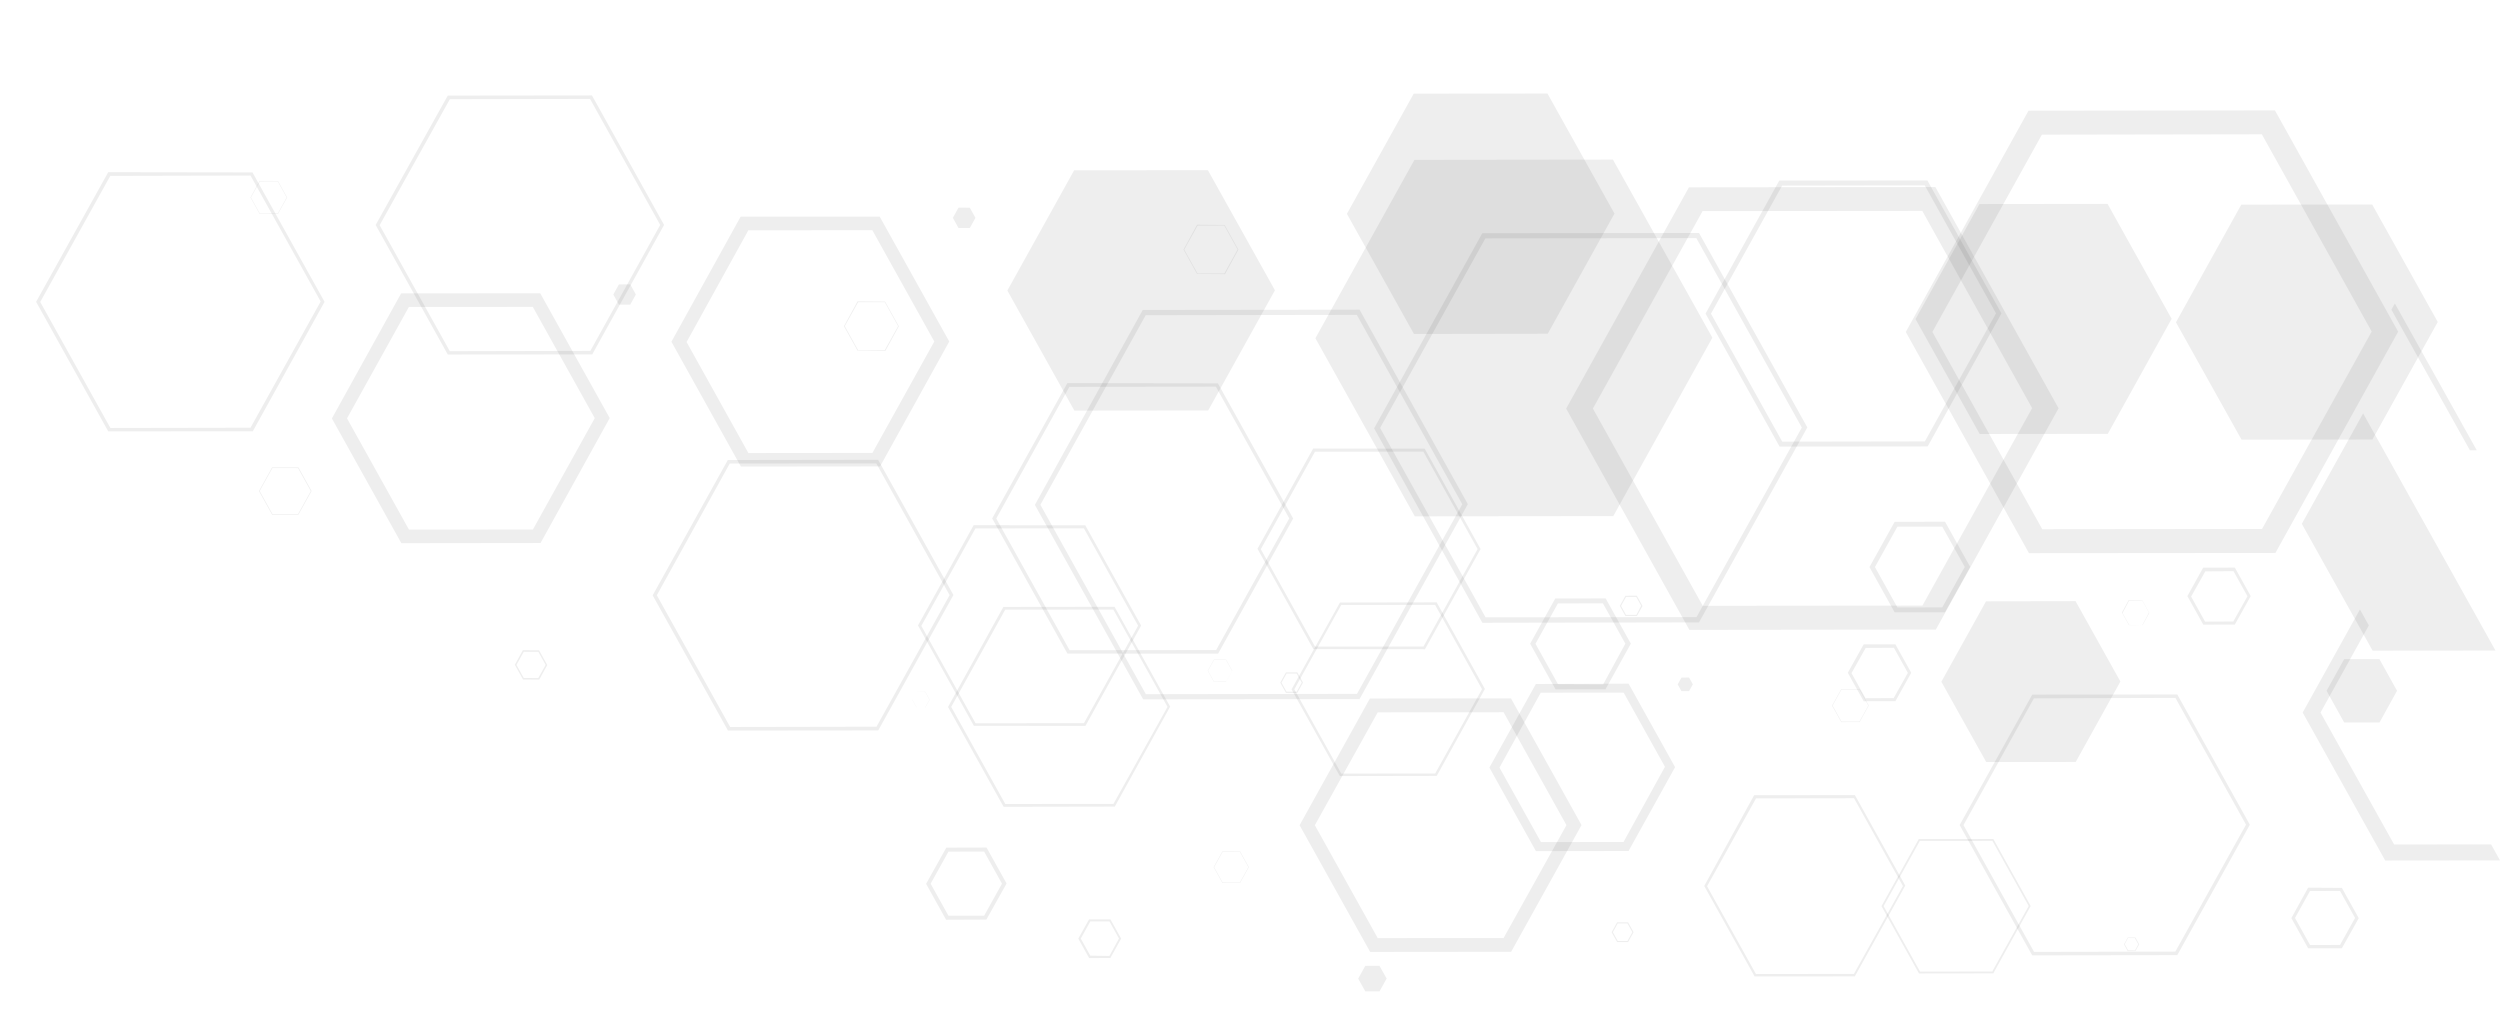 <svg xmlns="http://www.w3.org/2000/svg" width="1490" height="609" viewBox="0 0 1490 609" fill="none"><path d="M1394.65 563.191L1403.62 547.104L1394.65 530.991L1376.74 531.042L1367.81 547.108L1376.78 563.22L1394.65 563.191ZM1395.75 565.173L1375.66 565.185L1365.65 547.204L1375.64 529.061L1395.76 529.182L1405.81 547.238L1395.75 565.173Z" fill="black" fill-opacity="0.07"></path><path d="M1490 512.783L1484.69 503.25L1426.89 503.308L1383.02 424.697L1411.83 372.757L1406.53 363.225L1372.39 424.682L1421.59 512.863L1490 512.783Z" fill="black" fill-opacity="0.07"></path><path d="M969.986 560.822L972.892 555.594L969.977 550.36L964.157 550.355L961.252 555.583L964.166 560.817L969.986 560.822ZM970.34 561.458L963.813 561.477L960.544 555.608L963.803 549.719L970.331 549.7L973.599 555.569L970.34 561.458Z" fill="black" fill-opacity="0.07"></path><path d="M826.439 583.222L822.18 590.855L813.711 590.84L809.485 583.252L813.708 575.64L822.156 575.617L826.439 583.222Z" fill="black" fill-opacity="0.07"></path><path d="M1263.75 406.193L1237.13 454.129L1183.79 454.161L1157.05 406.316L1183.67 358.381L1237.03 358.29L1263.75 406.193Z" fill="black" fill-opacity="0.07"></path><path d="M1008.93 407.864L1006.67 411.911L1002.15 411.921L999.904 407.884L1002.17 403.836L1006.68 403.826L1008.93 407.864Z" fill="black" fill-opacity="0.07"></path><path d="M586.538 545.788L597.181 526.657L586.544 507.554L565.263 507.583L554.656 526.693L565.293 545.795L586.574 545.767L586.538 545.788ZM587.865 548.084L563.883 548.184L551.955 526.764L563.988 505.206L587.99 505.143L599.918 526.564L587.865 548.084V548.084Z" fill="black" fill-opacity="0.07"></path><path d="M661.21 569.743L666.913 559.351L661.23 549.145L649.833 549.139L644.14 559.376L649.823 569.581L661.21 569.743ZM661.897 570.976L649.122 570.998L642.668 559.409L649.074 547.949L661.814 547.949L668.205 559.425L661.799 570.886L661.897 570.976Z" fill="black" fill-opacity="0.07"></path><path d="M967.739 501.623L992.315 457.006L967.709 412.819L918.264 412.86L893.688 457.478L918.419 501.889L967.844 501.81L967.739 501.623ZM970.841 507.193L915.411 507.278L887.683 457.484L915.37 407.664L970.645 407.473L998.352 457.23L970.701 507.028L970.841 507.193Z" fill="black" fill-opacity="0.07"></path><path d="M1272.44 566.464L1274.45 562.819L1272.37 559.081L1268.32 559.062L1266.31 562.707L1268.4 566.445L1272.44 566.464ZM1272.67 566.875L1268.16 566.885L1265.89 562.81L1268.16 558.763L1272.67 558.753L1274.94 562.827L1272.67 566.875Z" fill="black" fill-opacity="0.07"></path><path d="M896.138 559.073L933.614 491.78L896.144 424.49L821.126 424.537L783.65 491.83L821.12 559.119L896.138 559.073V559.073ZM900.697 567.259L816.616 567.348L774.567 491.834L816.453 416.318L900.534 416.23L942.584 491.744L900.625 567.303L900.697 567.259Z" fill="black" fill-opacity="0.07"></path><path d="M738.939 525.973L744.043 516.837L738.922 507.641L728.703 507.677L723.619 516.851L728.719 526.01L738.939 525.973V525.973ZM739.085 526.235L728.566 526.252L723.32 516.831L728.557 507.416L739.076 507.399L744.322 516.82L739.085 526.235Z" fill="black" fill-opacity="0.07"></path><path d="M1108.17 430.091L1113.51 420.515L1108.18 410.945L1097.51 410.951L1092.23 420.543L1097.54 430.076L1108.17 430.091ZM1108.31 430.353L1097.37 430.377L1091.89 420.545L1097.37 410.69L1108.31 410.666L1113.79 420.497L1108.35 430.331L1108.31 430.353Z" fill="black" fill-opacity="0.07"></path><path d="M730.779 406.29L734.325 399.881L730.682 393.338L723.577 393.355L719.974 399.749L723.554 406.179L730.66 406.162L730.779 406.29ZM730.764 406.349L723.452 406.34L719.788 399.76L723.473 393.168L730.785 393.177L734.449 399.757L730.8 406.327L730.764 406.349Z" fill="black" fill-opacity="0.07"></path><path d="M1104.92 580.469L1134.15 528.077L1105.01 475.741L1046.6 475.818L1017.4 528.188L1046.54 580.524L1104.95 580.447L1104.92 580.469ZM1105.77 581.905L1045.74 581.947L1015.73 528.04L1045.46 473.954L1105.52 473.891L1135.54 527.798L1105.55 581.783L1105.77 581.905Z" fill="black" fill-opacity="0.07"></path><path d="M1296.49 567.17L1338.63 491.503L1296.56 415.952L1212.22 416.192L1170.23 491.772L1212.3 567.323L1296.49 567.17ZM1297.65 569.263L1211.19 569.384L1167.95 491.74L1211.2 414.012L1297.67 413.891L1340.9 491.536L1297.65 569.263Z" fill="black" fill-opacity="0.07"></path><path d="M551.407 421.596L553.959 417.028L551.419 412.468L546.265 412.363L543.713 416.931L546.253 421.492L551.345 421.484L551.407 421.596ZM551.345 421.484L546.16 421.497L543.662 417.012L546.265 412.363L551.486 412.328L554.109 417.038L551.469 421.709L551.345 421.484Z" fill="black" fill-opacity="0.07"></path><path d="M663.625 479.112L695.848 421.294L663.561 363.313L599.083 363.38L566.922 421.311L599.147 479.18L663.589 479.134L663.625 479.112ZM664.484 480.742L598.162 480.866L565.022 421.352L598.017 361.725L664.267 361.645L697.407 421.158L664.376 480.806L664.484 480.742Z" fill="black" fill-opacity="0.07"></path><path d="M855.37 461.009L883.293 410.749L855.316 360.506L799.379 360.544L771.42 410.826L799.397 461.069L855.37 461.009ZM856.161 462.429L798.531 462.535L769.762 410.871L798.624 359.102L856.254 358.997L885.002 410.623L856.342 462.321L856.161 462.429Z" fill="black" fill-opacity="0.07"></path><path d="M1187.48 578.839L1209.11 539.975L1187.48 501.134L1144.23 501.157L1122.62 540.059L1144.36 579.087L1187.59 579.026L1187.48 578.839ZM1188.19 580.11L1143.71 580.171L1121.37 540.059L1143.59 500.095L1188.03 500.056L1210.27 539.981L1188.09 579.923L1188.19 580.11Z" fill="black" fill-opacity="0.07"></path><path d="M1020.57 201.273L961.513 307.601L843.225 307.73L783.977 201.589L842.995 95.283L961.318 95.133L1020.57 201.273Z" fill="black" fill-opacity="0.07"></path><path d="M1294.3 190.021L1256.23 258.569L1179.89 258.659L1141.66 190.179L1179.77 121.609L1256.11 121.519L1294.3 190.021Z" fill="black" fill-opacity="0.07"></path><path d="M955.495 407.882L968.714 383.62L955.329 359.583L928.527 359.627L915.147 383.686L928.553 407.76L955.495 407.882ZM957.119 410.798L927.09 410.83L911.956 383.652L926.94 356.689L956.969 356.658L971.978 383.611L956.978 410.633L957.119 410.798Z" fill="black" fill-opacity="0.07"></path><path d="M1145.77 360.945L1211.15 243.258L1145.68 125.689L1014.74 125.811L949.371 243.498L1014.84 361.067L1145.77 360.945ZM1153.73 375.225L1006.87 375.41L933.425 243.523L1006.61 111.639L1153.49 111.491L1226.91 243.341L1153.76 375.203L1153.73 375.225Z" fill="black" fill-opacity="0.07"></path><path d="M320.795 404.159L325.208 396.284L320.857 388.471L312.145 388.452L307.805 396.284L312.156 404.097L320.867 404.115L320.795 404.159ZM321.388 405.05L311.741 404.993L306.849 396.208L311.625 387.517L321.271 387.574L326.163 396.36L321.388 405.05V405.05Z" fill="black" fill-opacity="0.07"></path><path d="M1487.3 387.719L1408.41 246.385L1371.89 312.206L1414.08 387.789L1487.3 387.719Z" fill="black" fill-opacity="0.07"></path><path d="M1428.64 411.704L1418.19 430.572L1397.15 430.605L1386.64 411.727L1397.13 392.837L1418.13 392.826L1428.64 411.704Z" fill="black" fill-opacity="0.07"></path><path d="M759.86 173.011L720.079 244.624L640.326 244.714L600.389 173.169L640.186 101.496L719.903 101.428L759.86 173.011Z" fill="black" fill-opacity="0.07"></path><path d="M378.977 175.519L375.615 181.569L368.881 181.563L365.53 175.544L368.892 169.494L375.605 169.463L378.977 175.519Z" fill="black" fill-opacity="0.07"></path><path d="M1452.9 191.899L1413.95 261.972L1335.96 262.048L1296.87 192.094L1335.8 121.984L1413.82 121.886L1452.9 191.899Z" fill="black" fill-opacity="0.07"></path><path d="M317.602 315.603L354.478 249.218L317.549 182.901L243.688 182.952L206.812 249.338L243.741 315.655L317.602 315.603ZM322.078 323.641L239.211 323.75L197.806 249.395L239.077 174.846L321.965 174.774L363.391 249.166L322.12 323.715L322.078 323.641Z" fill="black" fill-opacity="0.07"></path><path d="M1128.64 416.051L1137.09 401.02L1128.77 386.067L1111.95 386.166L1103.49 401.197L1111.82 416.15L1128.6 416.073L1128.64 416.051ZM1129.62 417.904L1110.75 417.938L1101.29 400.966L1110.76 384.035L1129.66 384.039L1139.09 400.974L1129.64 417.942L1129.62 417.904Z" fill="black" fill-opacity="0.07"></path><path d="M772.832 412.258L775.819 406.831L772.801 401.411L766.795 401.417L763.771 406.866L766.79 412.286L772.832 412.258ZM773.206 412.931L766.436 412.946L763.043 406.853L766.42 400.744L773.19 400.729L776.583 406.823L773.206 412.931V412.931Z" fill="black" fill-opacity="0.07"></path><path d="M1476.15 268.366L1427.33 180.858L1425.27 184.583L1472.07 268.368L1476.15 268.366Z" fill="black" fill-opacity="0.07"></path><path d="M527.324 208.678L535.283 194.394L527.331 180.114L511.42 180.117L503.462 194.402L511.435 208.719L527.324 208.678ZM527.553 209.089L511.095 208.972L502.997 194.43L511.093 179.616L527.515 179.754L535.696 194.445L527.6 209.26L527.553 209.089Z" fill="black" fill-opacity="0.07"></path><path d="M522.391 433.117L565.975 354.692L522.26 276.187L434.915 276.285L391.466 354.78L435.181 433.284L522.391 433.117ZM523.619 435.323L433.869 435.416L388.988 354.818L433.785 274.17L523.366 274.03L568.247 354.628L523.449 435.276L523.619 435.323Z" fill="black" fill-opacity="0.07"></path><path d="M808.769 413.535L871.523 300.556L808.656 187.659L682.819 187.871L620.065 300.849L682.932 413.746L808.769 413.535ZM810.518 416.675L681.319 416.805L616.787 300.918L681.071 184.73L810.306 184.578L874.838 300.466L810.326 416.59L810.518 416.675Z" fill="black" fill-opacity="0.07"></path><path d="M149.31 254.922L191.12 179.701L149.32 104.636L65.73 104.829L23.971 179.969L65.792 255.072L149.31 254.922ZM150.475 257.015L64.51 257.085L21.523 179.889L64.502 102.623L150.479 102.746L193.445 179.904L150.579 257.202L150.475 257.015Z" fill="black" fill-opacity="0.07"></path><path d="M646.02 431.039L678.319 372.925L645.991 314.869L581.363 314.927L549.099 373.019L581.428 431.074L646.056 431.017L646.02 431.039ZM646.951 432.625L580.432 432.568L547.125 372.755L580.301 313.02L646.819 313.077L680.105 372.853L646.966 432.566L646.951 432.625Z" fill="black" fill-opacity="0.07"></path><path d="M1276.9 372.413L1280.77 365.113L1276.82 358.011L1268.91 358.058L1265.04 365.357L1269 372.46L1276.99 372.659L1276.9 372.413ZM1276.99 372.659L1268.82 372.568L1264.65 365.092L1268.67 357.706L1276.84 357.796L1281 365.273L1276.99 372.659Z" fill="black" fill-opacity="0.07"></path><path d="M1062.14 110.642L1019.74 186.963L1062.21 263.224L1147.22 263.078L1189.62 186.757L1147.15 110.495L1062.14 110.642ZM1060.46 107.613L1148.74 107.554L1192.87 186.806L1148.89 266.069L1060.63 266.166L1016.5 186.914L1060.46 107.613V107.613Z" fill="black" fill-opacity="0.07"></path><path d="M1157.61 361.982L1170.99 337.923L1157.6 313.885L1130.84 313.907L1117.46 337.966L1130.84 362.004L1157.61 361.982ZM1159.23 364.898L1129.2 364.929L1114.2 337.976L1129.22 310.991L1159.24 310.96L1174.25 337.913L1159.23 364.898Z" fill="black" fill-opacity="0.07"></path><path d="M1348.16 315.286L1413.53 197.599L1348.06 80.029L1216.95 80.26L1151.7 197.823L1217.19 315.43L1348.16 315.286ZM1356.11 329.566L1209.27 329.692L1135.85 197.842L1209 65.98L1355.86 65.794L1429.3 197.682L1356.15 329.544L1356.11 329.566Z" fill="black" fill-opacity="0.07"></path><path d="M962.23 127.3L922.449 198.914L842.716 199.041L802.759 127.458L842.576 55.823L922.294 55.755L962.23 127.3Z" fill="black" fill-opacity="0.07"></path><path d="M581.369 129.846L578.007 135.896L571.273 135.89L567.901 129.834L571.263 123.784L577.997 123.79L581.369 129.846Z" fill="black" fill-opacity="0.07"></path><path d="M519.98 269.923L556.855 203.538L519.905 137.183L446.008 137.256L409.2 203.85L446.046 270.018L519.943 269.944L519.98 269.923ZM524.419 277.982L441.588 278.07L400.163 203.677L441.434 129.128L524.327 129.152L565.753 203.545L524.445 278.115L524.419 277.982Z" fill="black" fill-opacity="0.07"></path><path d="M1331.05 370.405L1339.5 355.374L1331.17 340.421L1314.36 340.52L1305.9 355.551L1314.23 370.504L1331.01 370.427L1331.05 370.405ZM1332.03 372.258L1313.16 372.292L1303.68 355.283L1313.09 338.336L1331.97 338.303L1341.42 355.274L1331.97 372.243L1332.03 372.258Z" fill="black" fill-opacity="0.07"></path><path d="M975.219 366.575L978.144 361.036L975.188 355.727L969.125 355.718L966.138 361.145L969.094 366.453L975.157 366.463L975.219 366.575ZM975.511 367.098L968.741 367.113L965.41 361.132L968.772 355.082L975.542 355.067L978.935 361.161L975.537 367.232L975.511 367.098Z" fill="black" fill-opacity="0.07"></path><path d="M177.641 306.393L185.24 292.673L177.621 278.991L162.361 278.954L154.762 292.674L162.402 306.394L177.641 306.393ZM177.849 306.767L162.181 306.775L154.333 292.682L162.153 278.58L177.857 278.55L185.705 292.644L177.849 306.767Z" fill="black" fill-opacity="0.07"></path><path d="M729.705 163.009L737.607 148.709L729.655 134.428L713.765 134.47L705.807 148.754L713.738 162.997L729.684 162.971L729.705 163.009ZM729.913 163.382L713.455 163.266L705.378 148.761L713.473 133.946L729.896 134.085L738.077 148.776L729.981 163.591L729.913 163.382Z" fill="black" fill-opacity="0.07"></path><path d="M165.541 127.226L170.845 117.672L165.516 108.102L154.868 108.145L149.564 117.7L154.893 127.27L165.541 127.226V127.226ZM165.687 127.488L154.739 127.512L149.264 117.68L154.701 107.846L165.67 107.86L171.145 117.692L165.687 127.488Z" fill="black" fill-opacity="0.07"></path><path d="M724.826 387.433L768.389 308.97L724.674 230.466L637.329 230.564L593.766 309.027L637.482 387.531L724.826 387.433ZM726.034 389.602L636.199 389.545L591.339 308.985L636.137 228.337L725.863 228.458L770.723 309.019L725.961 389.645L726.034 389.602Z" fill="black" fill-opacity="0.07"></path><path d="M1011.13 367.8L1073.89 254.821L1011.02 141.925L885.29 142.071L822.536 255.05L885.382 367.91L1011.13 367.8ZM1012.88 370.94L883.5 371.179L818.968 255.292L883.433 138.996L1012.63 138.865L1077.16 254.753L1012.65 370.877L1012.88 370.94Z" fill="black" fill-opacity="0.07"></path><path d="M351.815 209.195L393.482 134.06L351.661 58.957L268.107 59.129L226.27 134.216L268.091 209.319L351.681 209.126L351.815 209.195ZM352.846 211.219L266.881 211.289L223.894 134.093L266.863 56.982L352.808 56.875L395.795 134.071L352.909 211.331L352.846 211.219Z" fill="black" fill-opacity="0.07"></path><path d="M848.39 385.337L880.654 327.245L848.325 269.189L783.697 269.247L751.434 327.338L783.763 385.394L848.39 385.337ZM849.286 386.944L782.767 386.887L749.46 327.074L782.636 267.34L849.118 267.419L882.425 327.232L849.286 386.944V386.944Z" fill="black" fill-opacity="0.07"></path></svg>